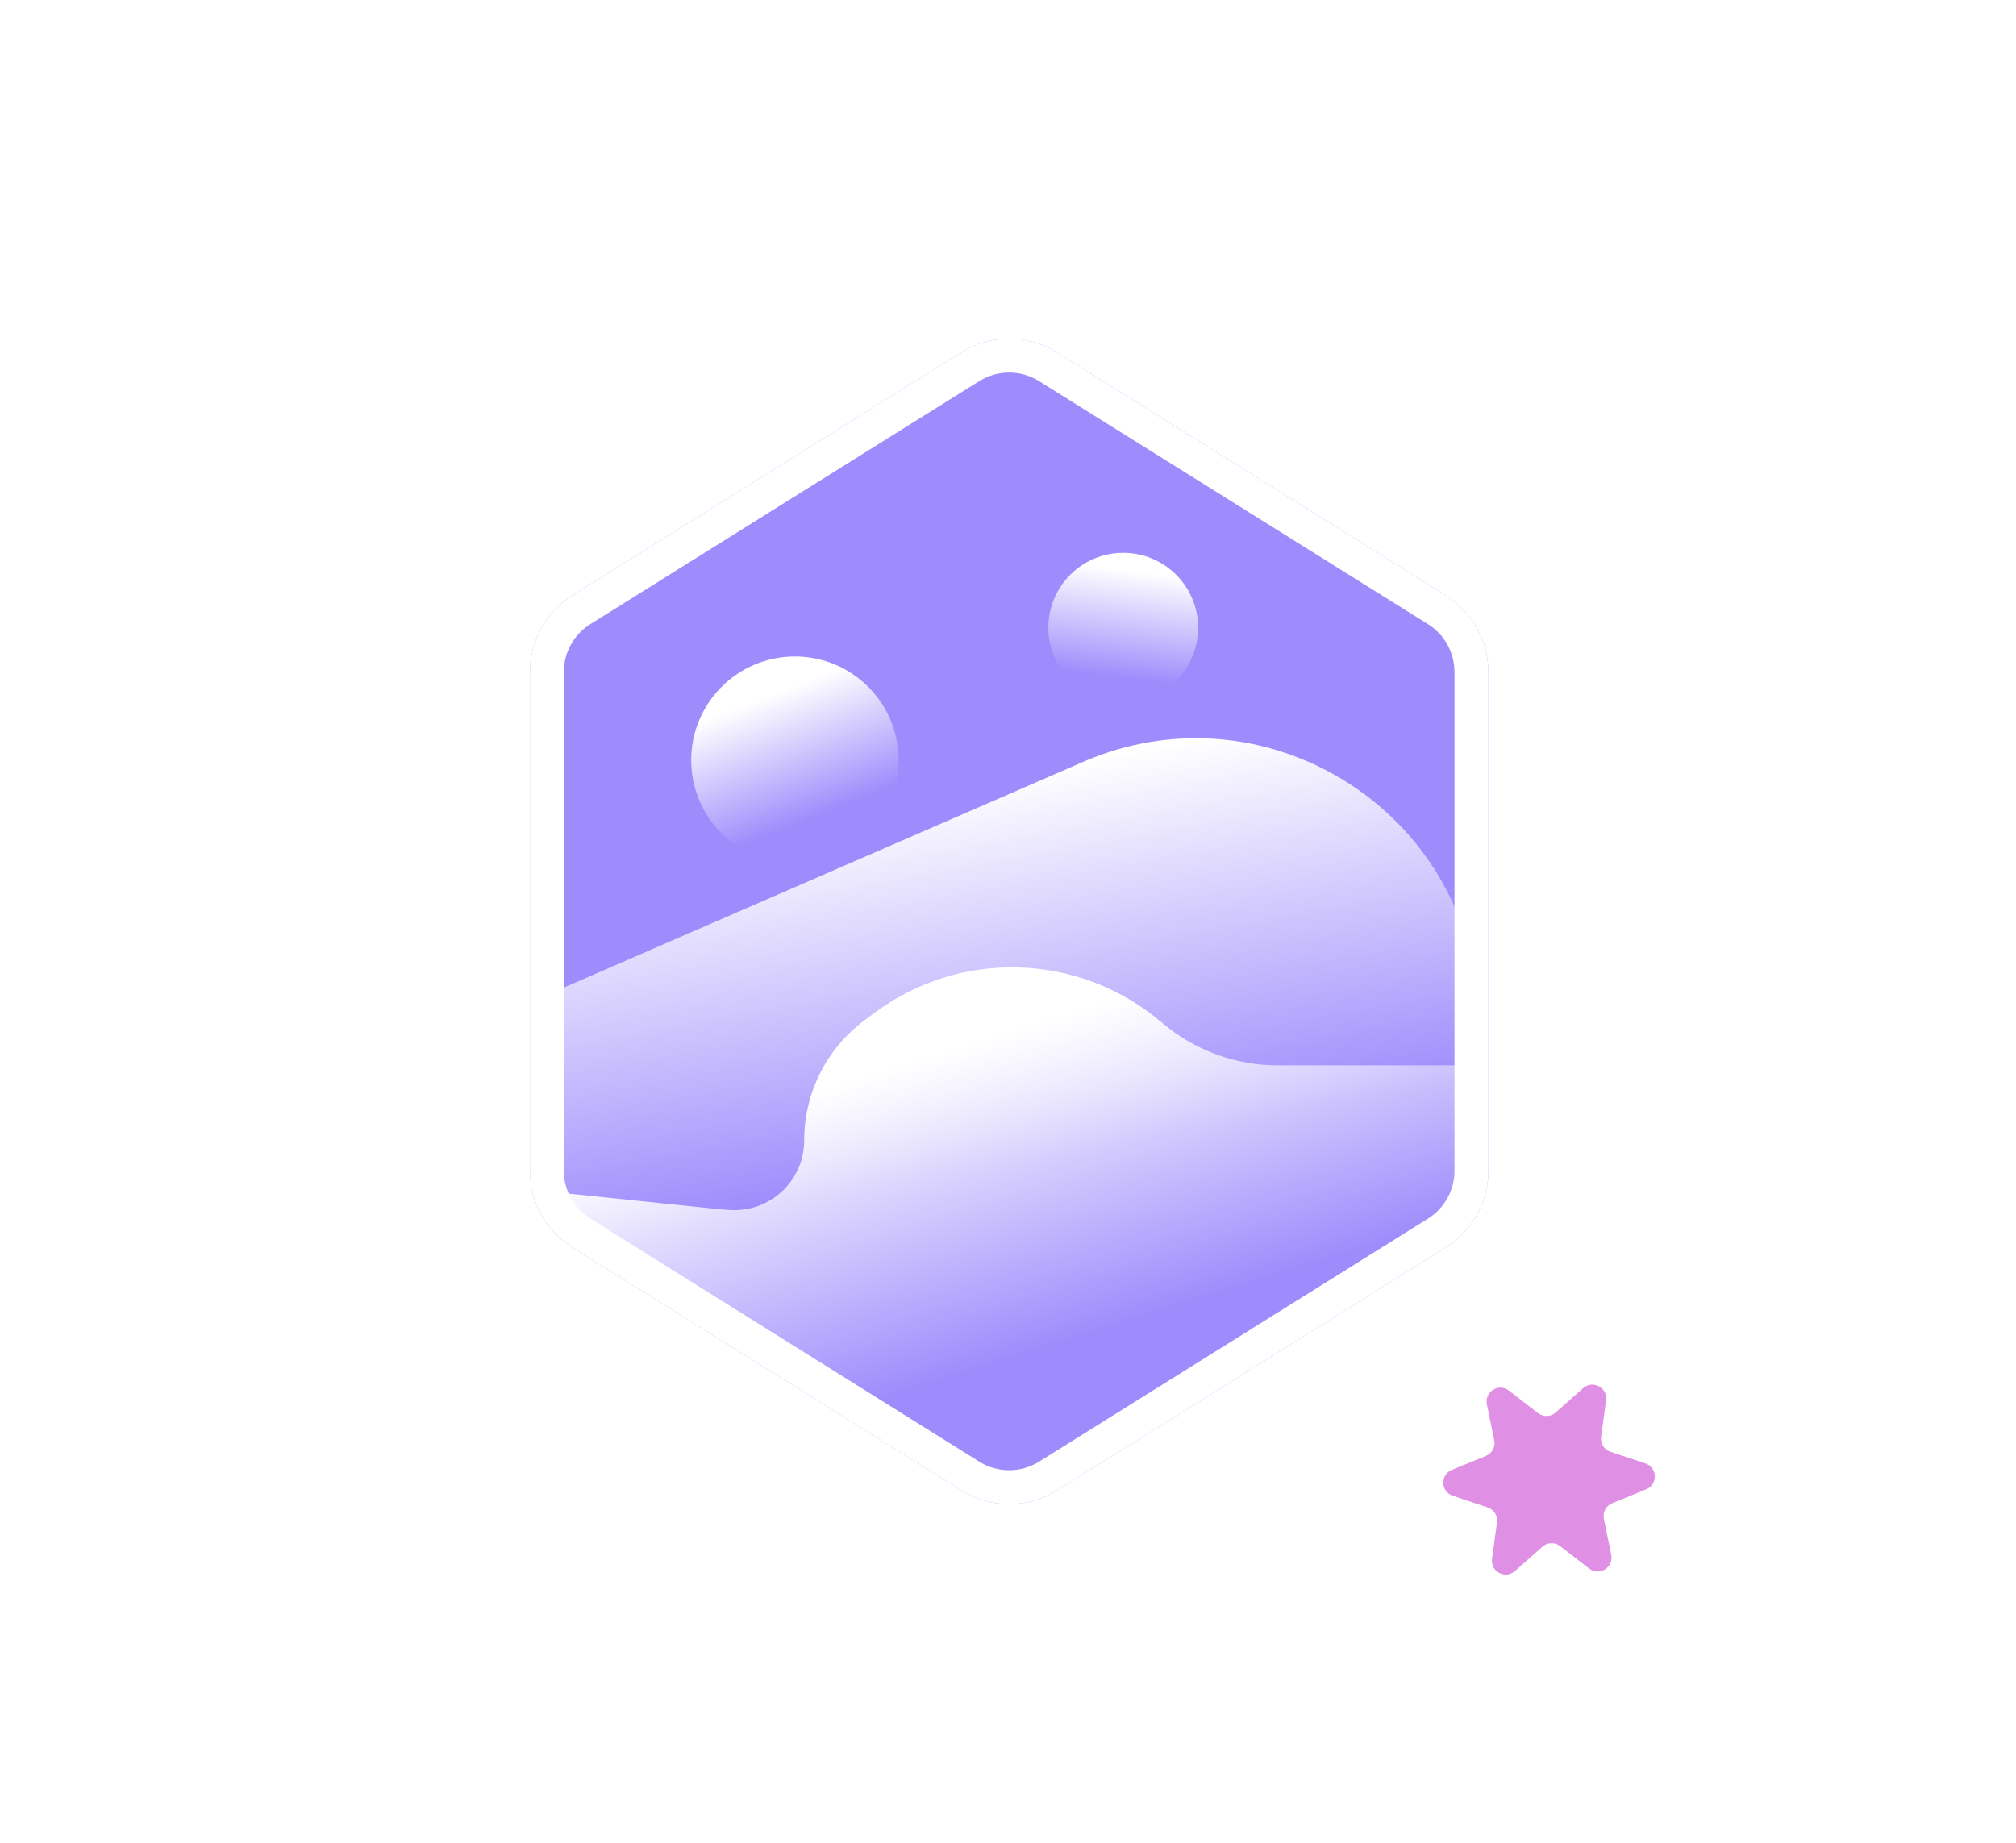 <?xml version="1.0" encoding="UTF-8"?>
<svg xmlns="http://www.w3.org/2000/svg" width="175" height="160" viewBox="0 0 175 160" fill="none">
  <circle cx="89.001" cy="85" r="66" fill="url(#paint0_radial_1186_1420)"></circle>
  <path d="M129.201 101.653C129.201 104.357 127.807 106.871 125.514 108.304L91.758 129.402C89.214 130.992 85.987 130.992 83.444 129.402L49.687 108.304C47.394 106.871 46.001 104.357 46.001 101.653L46.001 58.348C46.001 55.643 47.394 53.13 49.687 51.696L83.444 30.599C85.987 29.009 89.214 29.009 91.758 30.599L125.514 51.696C127.807 53.13 129.201 55.643 129.201 58.348L129.201 101.653Z" fill="#9E8CFC"></path>
  <path fill-rule="evenodd" clip-rule="evenodd" d="M51.246 105.81L85.002 126.908C86.592 127.901 88.609 127.901 90.199 126.908L123.955 105.81C125.389 104.914 126.259 103.343 126.259 101.653L126.259 58.348C126.259 56.657 125.389 55.086 123.955 54.191L90.199 33.093C88.609 32.099 86.592 32.099 85.002 33.093L51.246 54.191C49.813 55.086 48.942 56.657 48.942 58.348L48.942 101.653C48.942 103.343 49.813 104.914 51.246 105.81ZM125.514 108.304C127.807 106.871 129.201 104.357 129.201 101.653L129.201 58.348C129.201 55.643 127.807 53.13 125.514 51.696L91.758 30.599C89.214 29.009 85.987 29.009 83.444 30.599L49.687 51.696C47.394 53.13 46.001 55.643 46.001 58.348L46.001 101.653C46.001 104.357 47.394 106.871 49.687 108.304L83.444 129.402C85.987 130.992 89.214 130.992 91.758 129.402L125.514 108.304Z" fill="white"></path>
  <path d="M128.253 103.636V86.618C126.861 69.873 109.429 59.451 94.02 66.15L46.944 86.618C46.944 91.345 46.945 94.938 46.944 101.745C46.944 104.581 65.853 114.036 68.689 116.872C69.635 117.818 87.598 128.396 88.544 128.218C99.537 126.15 111.603 115.706 115.962 113.09C120.689 110.254 121.635 109.309 125.417 107.418L128.253 103.636Z" fill="url(#paint1_linear_1186_1420)"></path>
  <path d="M114.701 112L127.501 103.5V92.5H118.652H110.914C107.285 92.5 103.772 91.225 100.987 88.898L100.683 88.644C93.568 82.698 83.3 82.419 75.872 87.97L75.023 88.604C71.742 91.056 69.809 94.912 69.809 99.009C69.809 102.52 66.836 105.297 63.333 105.057L62.501 105L48.001 103.5C57.001 111 87.863 129 87.863 129L114.701 112Z" fill="url(#paint2_linear_1186_1420)"></path>
  <circle cx="69.001" cy="66" r="9" fill="url(#paint3_linear_1186_1420)"></circle>
  <circle cx="97.501" cy="54.5" r="6.5" fill="url(#paint4_linear_1186_1420)"></circle>
  <g filter="url(#filter0_f_1186_1420)">
    <path d="M137.43 120.524C138.262 119.787 139.564 120.481 139.414 121.584L138.986 124.75C138.908 125.321 139.248 125.867 139.795 126.05L142.826 127.061C143.881 127.414 143.93 128.888 142.901 129.31L139.944 130.522C139.411 130.74 139.108 131.307 139.223 131.872L139.863 135.003C140.085 136.093 138.833 136.873 137.953 136.192L135.425 134.238C134.969 133.885 134.327 133.907 133.895 134.289L131.503 136.408C130.671 137.146 129.369 136.451 129.518 135.349L129.947 132.182C130.025 131.611 129.685 131.065 129.138 130.883L126.107 129.871C125.052 129.519 125.003 128.044 126.032 127.622L128.989 126.41C129.522 126.192 129.825 125.625 129.71 125.06L129.07 121.929C128.848 120.839 130.1 120.059 130.98 120.74L133.508 122.695C133.964 123.047 134.606 123.026 135.038 122.643L137.43 120.524Z" fill="#DF90E4"></path>
  </g>
  <path d="M136.263 122.705C137.096 121.967 138.398 122.662 138.248 123.764L138.035 125.339C137.958 125.91 138.297 126.456 138.844 126.638L140.351 127.141C141.407 127.494 141.456 128.968 140.426 129.39L138.956 129.992C138.423 130.211 138.12 130.778 138.236 131.343L138.553 132.9C138.776 133.99 137.524 134.77 136.644 134.089L135.387 133.117C134.931 132.764 134.288 132.786 133.857 133.168L132.667 134.222C131.835 134.96 130.533 134.265 130.683 133.163L130.896 131.588C130.973 131.017 130.633 130.471 130.087 130.289L128.579 129.786C127.524 129.433 127.475 127.959 128.504 127.537L129.975 126.934C130.508 126.716 130.811 126.149 130.695 125.584L130.377 124.027C130.155 122.937 131.407 122.157 132.287 122.838L133.544 123.81C134 124.162 134.643 124.141 135.074 123.759L136.263 122.705Z" fill="#DF90E4"></path>
  <defs>
    <filter id="filter0_f_1186_1420" x="120.487" y="115.419" width="27.959" height="26.094" filterUnits="userSpaceOnUse" color-interpolation-filters="sRGB">
      <feFlood flood-opacity="0" result="BackgroundImageFix"></feFlood>
      <feBlend mode="normal" in="SourceGraphic" in2="BackgroundImageFix" result="shape"></feBlend>
      <feGaussianBlur stdDeviation="2.4" result="effect1_foregroundBlur_1186_1420"></feGaussianBlur>
    </filter>
    <radialGradient id="paint0_radial_1186_1420" cx="0" cy="0" r="1" gradientUnits="userSpaceOnUse" gradientTransform="translate(89.001 85) rotate(90) scale(66)">
      <stop stop-color="white" stop-opacity="0.6"></stop>
      <stop offset="1" stop-color="white" stop-opacity="0"></stop>
    </radialGradient>
    <linearGradient id="paint1_linear_1186_1420" x1="88.544" y1="61.091" x2="95.504" y2="99.499" gradientUnits="userSpaceOnUse">
      <stop offset="0.148" stop-color="white"></stop>
      <stop offset="1" stop-color="white" stop-opacity="0"></stop>
    </linearGradient>
    <linearGradient id="paint2_linear_1186_1420" x1="89.501" y1="84" x2="99.024" y2="114.493" gradientUnits="userSpaceOnUse">
      <stop offset="0.148" stop-color="white"></stop>
      <stop offset="1" stop-color="white" stop-opacity="0"></stop>
    </linearGradient>
    <linearGradient id="paint3_linear_1186_1420" x1="64.001" y1="61.5" x2="68.143" y2="72" gradientUnits="userSpaceOnUse">
      <stop stop-color="white"></stop>
      <stop offset="1" stop-color="white" stop-opacity="0"></stop>
    </linearGradient>
    <linearGradient id="paint4_linear_1186_1420" x1="98.001" y1="49.5" x2="96.881" y2="58.833" gradientUnits="userSpaceOnUse">
      <stop stop-color="white"></stop>
      <stop offset="1" stop-color="white" stop-opacity="0"></stop>
    </linearGradient>
  </defs>
</svg>
